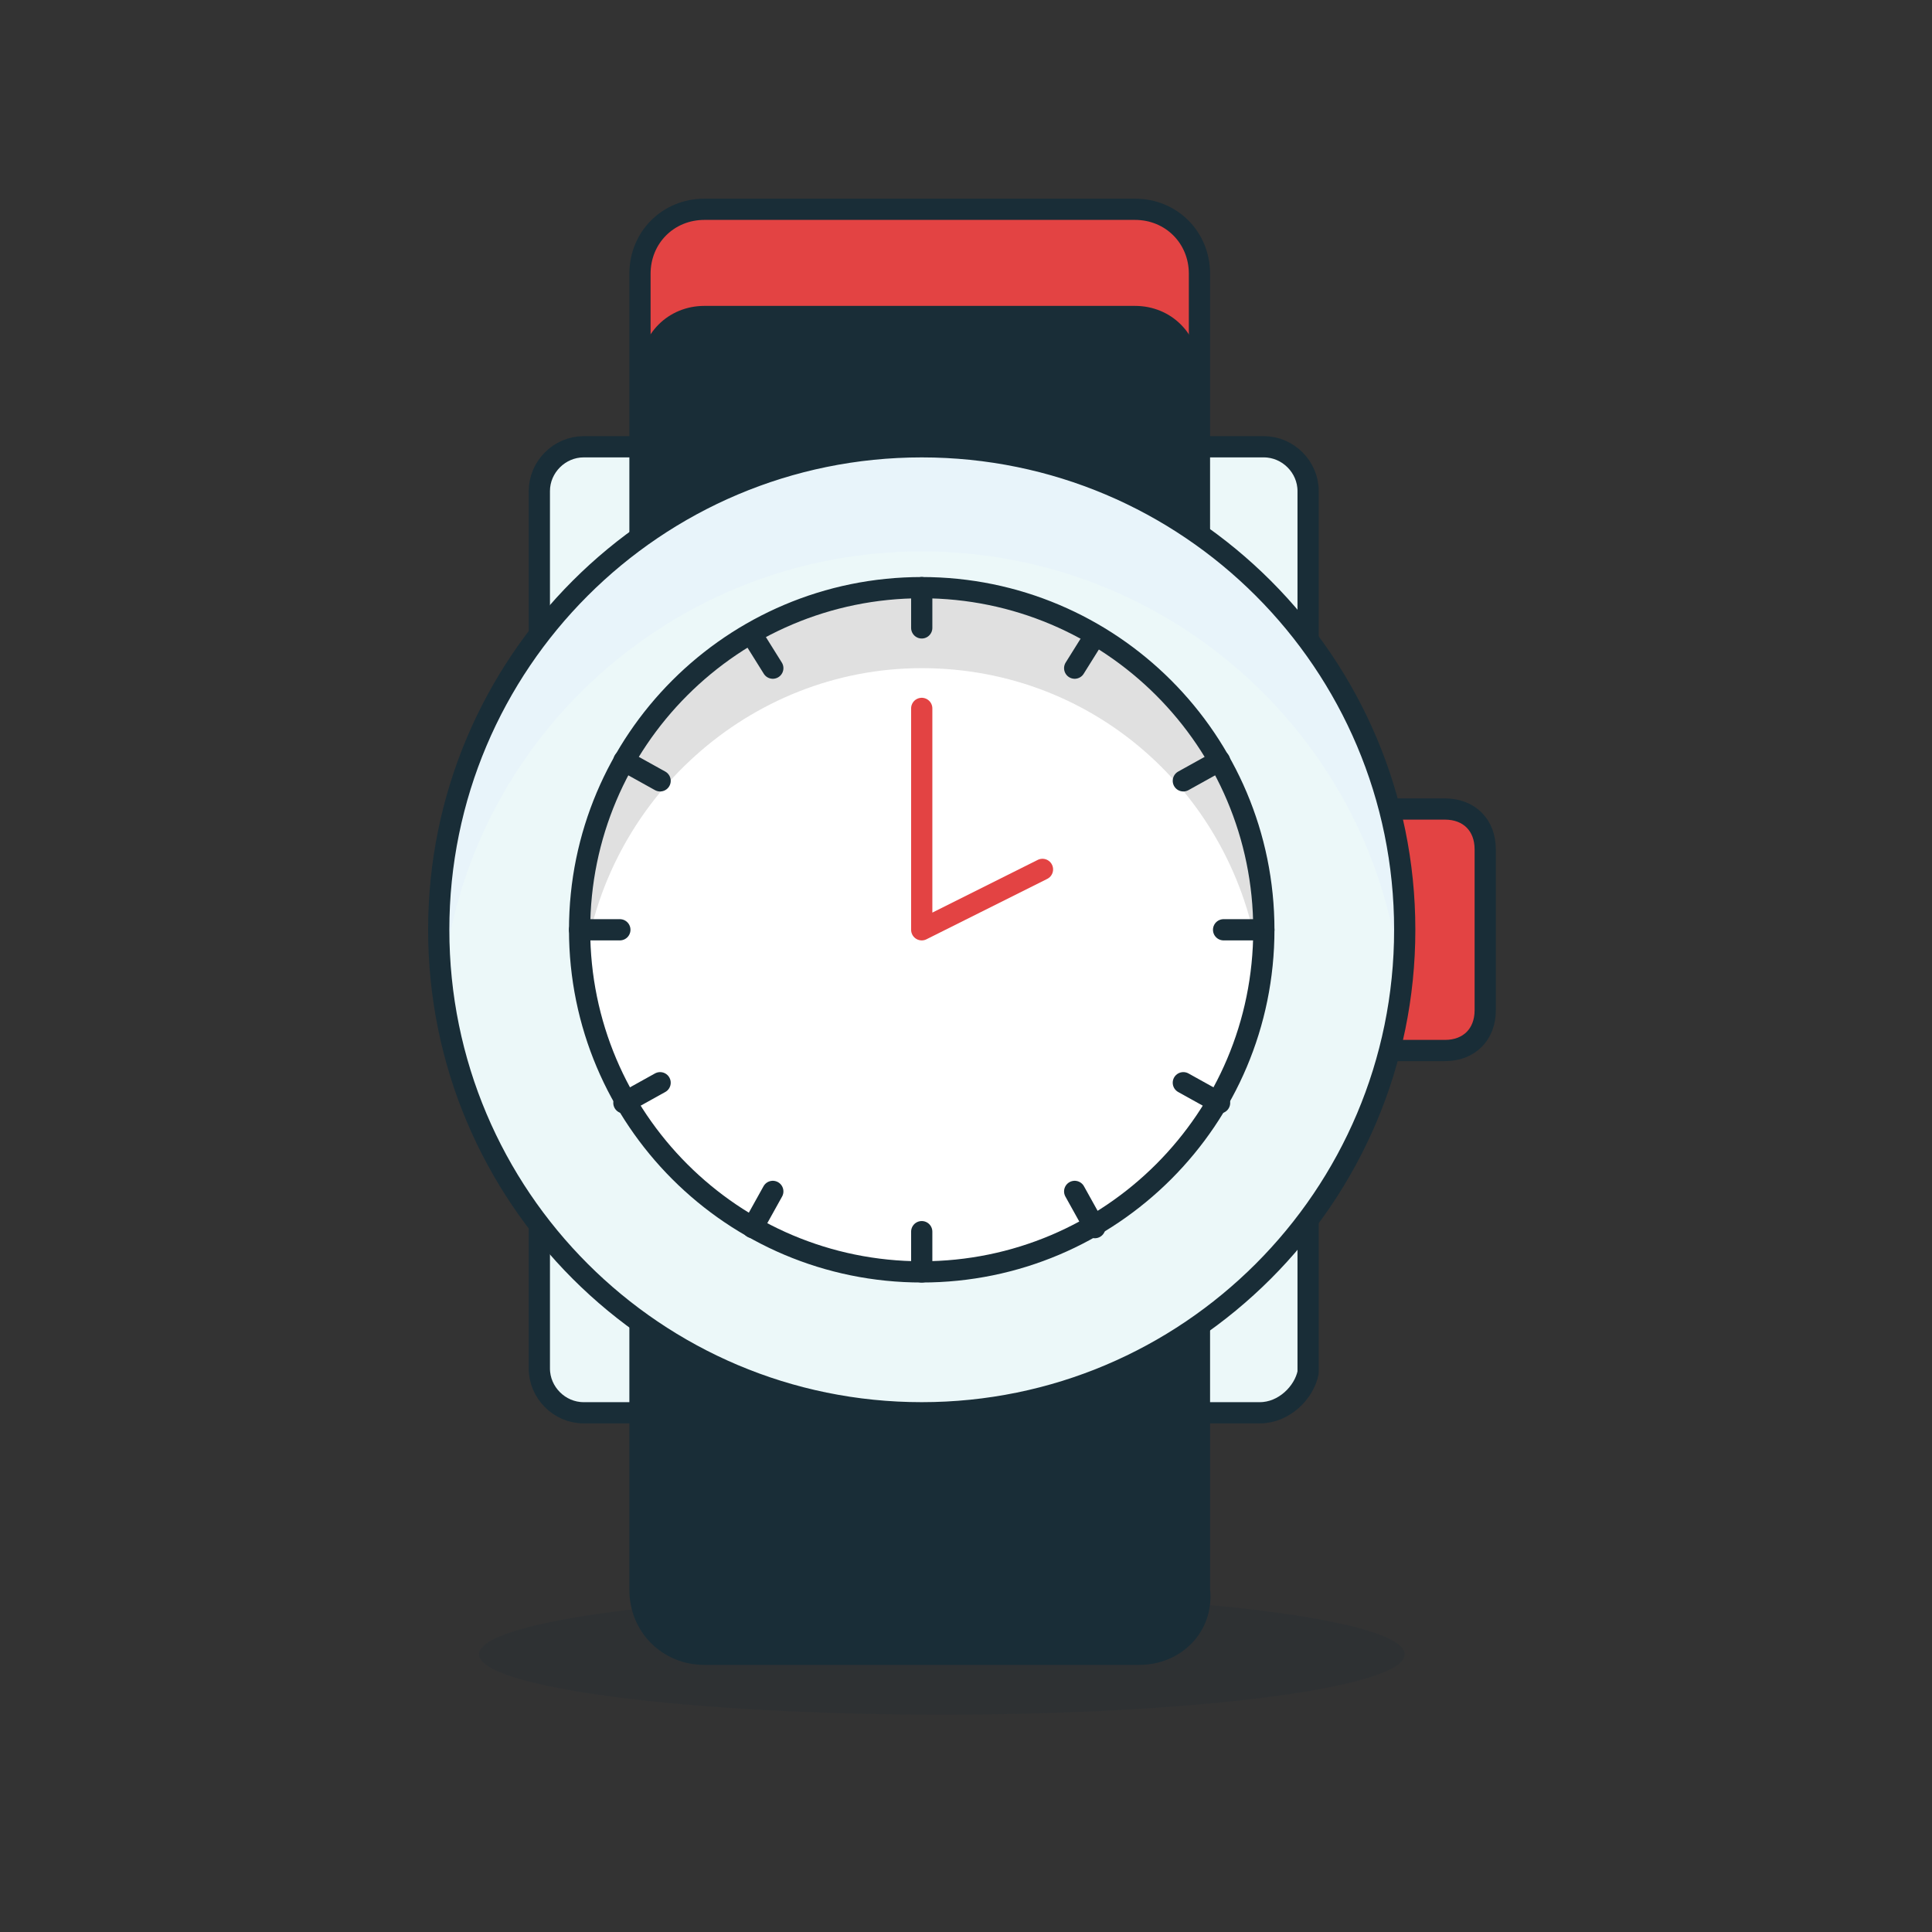 <svg width="91" height="91" viewBox="0 0 91 91" fill="none" xmlns="http://www.w3.org/2000/svg">
<rect x="0" y="0" width="91" height="91" fill="#333333" stroke="none"/>
<path opacity="0.15" d="M44.362 80.763C56.403 80.763 66.165 79.489 66.165 77.919C66.165 76.348 56.403 75.075 44.362 75.075C32.321 75.075 22.56 76.348 22.56 77.919C22.56 79.489 32.321 80.763 44.362 80.763Z" fill="#192D37"/>
<path d="M59.34 66.544H27.489C26.352 66.544 25.404 65.596 25.404 64.458V23.129C25.404 21.992 26.352 21.044 27.489 21.044H59.529C60.667 21.044 61.614 21.992 61.614 23.129V64.648C61.425 65.596 60.477 66.544 59.34 66.544Z" fill="#ECF8F9" stroke="#192D37" stroke-miterlimit="10" stroke-linecap="round" stroke-linejoin="round"/>
<path d="M53.652 77.919H33.177C31.471 77.919 30.144 76.592 30.144 74.885V12.892C30.144 11.185 31.471 9.858 33.177 9.858H53.462C55.169 9.858 56.496 11.185 56.496 12.892V74.885C56.685 76.592 55.358 77.919 53.652 77.919Z" fill="#192D37"/>
<path d="M53.652 9.669H33.177C31.471 9.669 30.144 10.996 30.144 12.702V17.442C30.144 15.735 31.471 14.408 33.177 14.408H53.462C55.169 14.408 56.496 15.735 56.496 17.442V12.892C56.685 10.996 55.358 9.669 53.652 9.669Z" fill="#E34343"/>
<path d="M53.652 77.919H33.177C31.471 77.919 30.144 76.592 30.144 74.885V12.892C30.144 11.185 31.471 9.858 33.177 9.858H53.463C55.169 9.858 56.496 11.185 56.496 12.892V74.885C56.685 76.592 55.358 77.919 53.652 77.919Z" stroke="#192D37" stroke-miterlimit="10" stroke-linecap="round" stroke-linejoin="round"/>
<path d="M68.061 49.481H64.269V38.106H68.061C69.198 38.106 69.956 38.864 69.956 40.002V47.585C69.956 48.723 69.198 49.481 68.061 49.481Z" fill="#E34343" stroke="#192D37" stroke-miterlimit="10" stroke-linecap="round" stroke-linejoin="round"/>
<path d="M43.415 66.544C55.979 66.544 66.165 56.358 66.165 43.794C66.165 31.229 55.979 21.044 43.415 21.044C30.85 21.044 20.665 31.229 20.665 43.794C20.665 56.358 30.85 66.544 43.415 66.544Z" fill="#ECF8F9"/>
<path d="M43.415 25.973C55.169 25.973 64.838 34.883 65.975 46.258C65.975 45.5 66.165 44.552 66.165 43.794C66.165 31.281 55.927 21.044 43.415 21.044C30.902 21.044 20.665 31.281 20.665 43.794C20.665 44.552 20.665 45.5 20.854 46.258C21.992 34.883 31.66 25.973 43.415 25.973Z" fill="#E8F4FA"/>
<path d="M43.415 66.544C55.979 66.544 66.165 56.358 66.165 43.794C66.165 31.229 55.979 21.044 43.415 21.044C30.85 21.044 20.665 31.229 20.665 43.794C20.665 56.358 30.85 66.544 43.415 66.544Z" stroke="#192D37" stroke-miterlimit="10" stroke-linecap="round" stroke-linejoin="round"/>
<path d="M43.415 59.908C52.315 59.908 59.529 52.694 59.529 43.794C59.529 34.894 52.315 27.679 43.415 27.679C34.515 27.679 27.3 34.894 27.3 43.794C27.3 52.694 34.515 59.908 43.415 59.908Z" fill="white"/>
<path d="M43.415 31.471C51.756 31.471 58.392 37.727 59.34 45.69C59.34 45.121 59.529 44.362 59.529 43.794C59.529 34.883 52.325 27.679 43.415 27.679C34.504 27.679 27.3 34.883 27.3 43.794C27.3 44.362 27.3 45.121 27.49 45.69C28.438 37.727 35.263 31.471 43.415 31.471Z" fill="#E0E0E0"/>
<path d="M43.415 59.908C52.315 59.908 59.529 52.694 59.529 43.794C59.529 34.894 52.315 27.679 43.415 27.679C34.515 27.679 27.3 34.894 27.3 43.794C27.3 52.694 34.515 59.908 43.415 59.908Z" stroke="#192D37" stroke-miterlimit="10" stroke-linecap="round" stroke-linejoin="round"/>
<path d="M43.415 33.367V43.794L49.102 40.95" stroke="#E34343" stroke-miterlimit="10" stroke-linecap="round" stroke-linejoin="round"/>
<path d="M43.415 27.679V29.575" stroke="#192D37" stroke-miterlimit="10" stroke-linecap="round" stroke-linejoin="round"/>
<path d="M43.415 58.013V59.908" stroke="#192D37" stroke-miterlimit="10" stroke-linecap="round" stroke-linejoin="round"/>
<path d="M35.452 29.954L36.4 31.471" stroke="#192D37" stroke-miterlimit="10" stroke-linecap="round" stroke-linejoin="round"/>
<path d="M50.619 56.117L51.567 57.823" stroke="#192D37" stroke-miterlimit="10" stroke-linecap="round" stroke-linejoin="round"/>
<path d="M29.386 35.831L31.092 36.779" stroke="#192D37" stroke-miterlimit="10" stroke-linecap="round" stroke-linejoin="round"/>
<path d="M55.737 50.998L57.444 51.946" stroke="#192D37" stroke-miterlimit="10" stroke-linecap="round" stroke-linejoin="round"/>
<path d="M27.3 43.794H29.196" stroke="#192D37" stroke-miterlimit="10" stroke-linecap="round" stroke-linejoin="round"/>
<path d="M57.633 43.794H59.529" stroke="#192D37" stroke-miterlimit="10" stroke-linecap="round" stroke-linejoin="round"/>
<path d="M29.386 51.946L31.092 50.998" stroke="#192D37" stroke-miterlimit="10" stroke-linecap="round" stroke-linejoin="round"/>
<path d="M55.737 36.779L57.444 35.831" stroke="#192D37" stroke-miterlimit="10" stroke-linecap="round" stroke-linejoin="round"/>
<path d="M35.452 57.823L36.4 56.117" stroke="#192D37" stroke-miterlimit="10" stroke-linecap="round" stroke-linejoin="round"/>
<path d="M50.619 31.471L51.567 29.954" stroke="#192D37" stroke-miterlimit="10" stroke-linecap="round" stroke-linejoin="round"/>
</svg>
